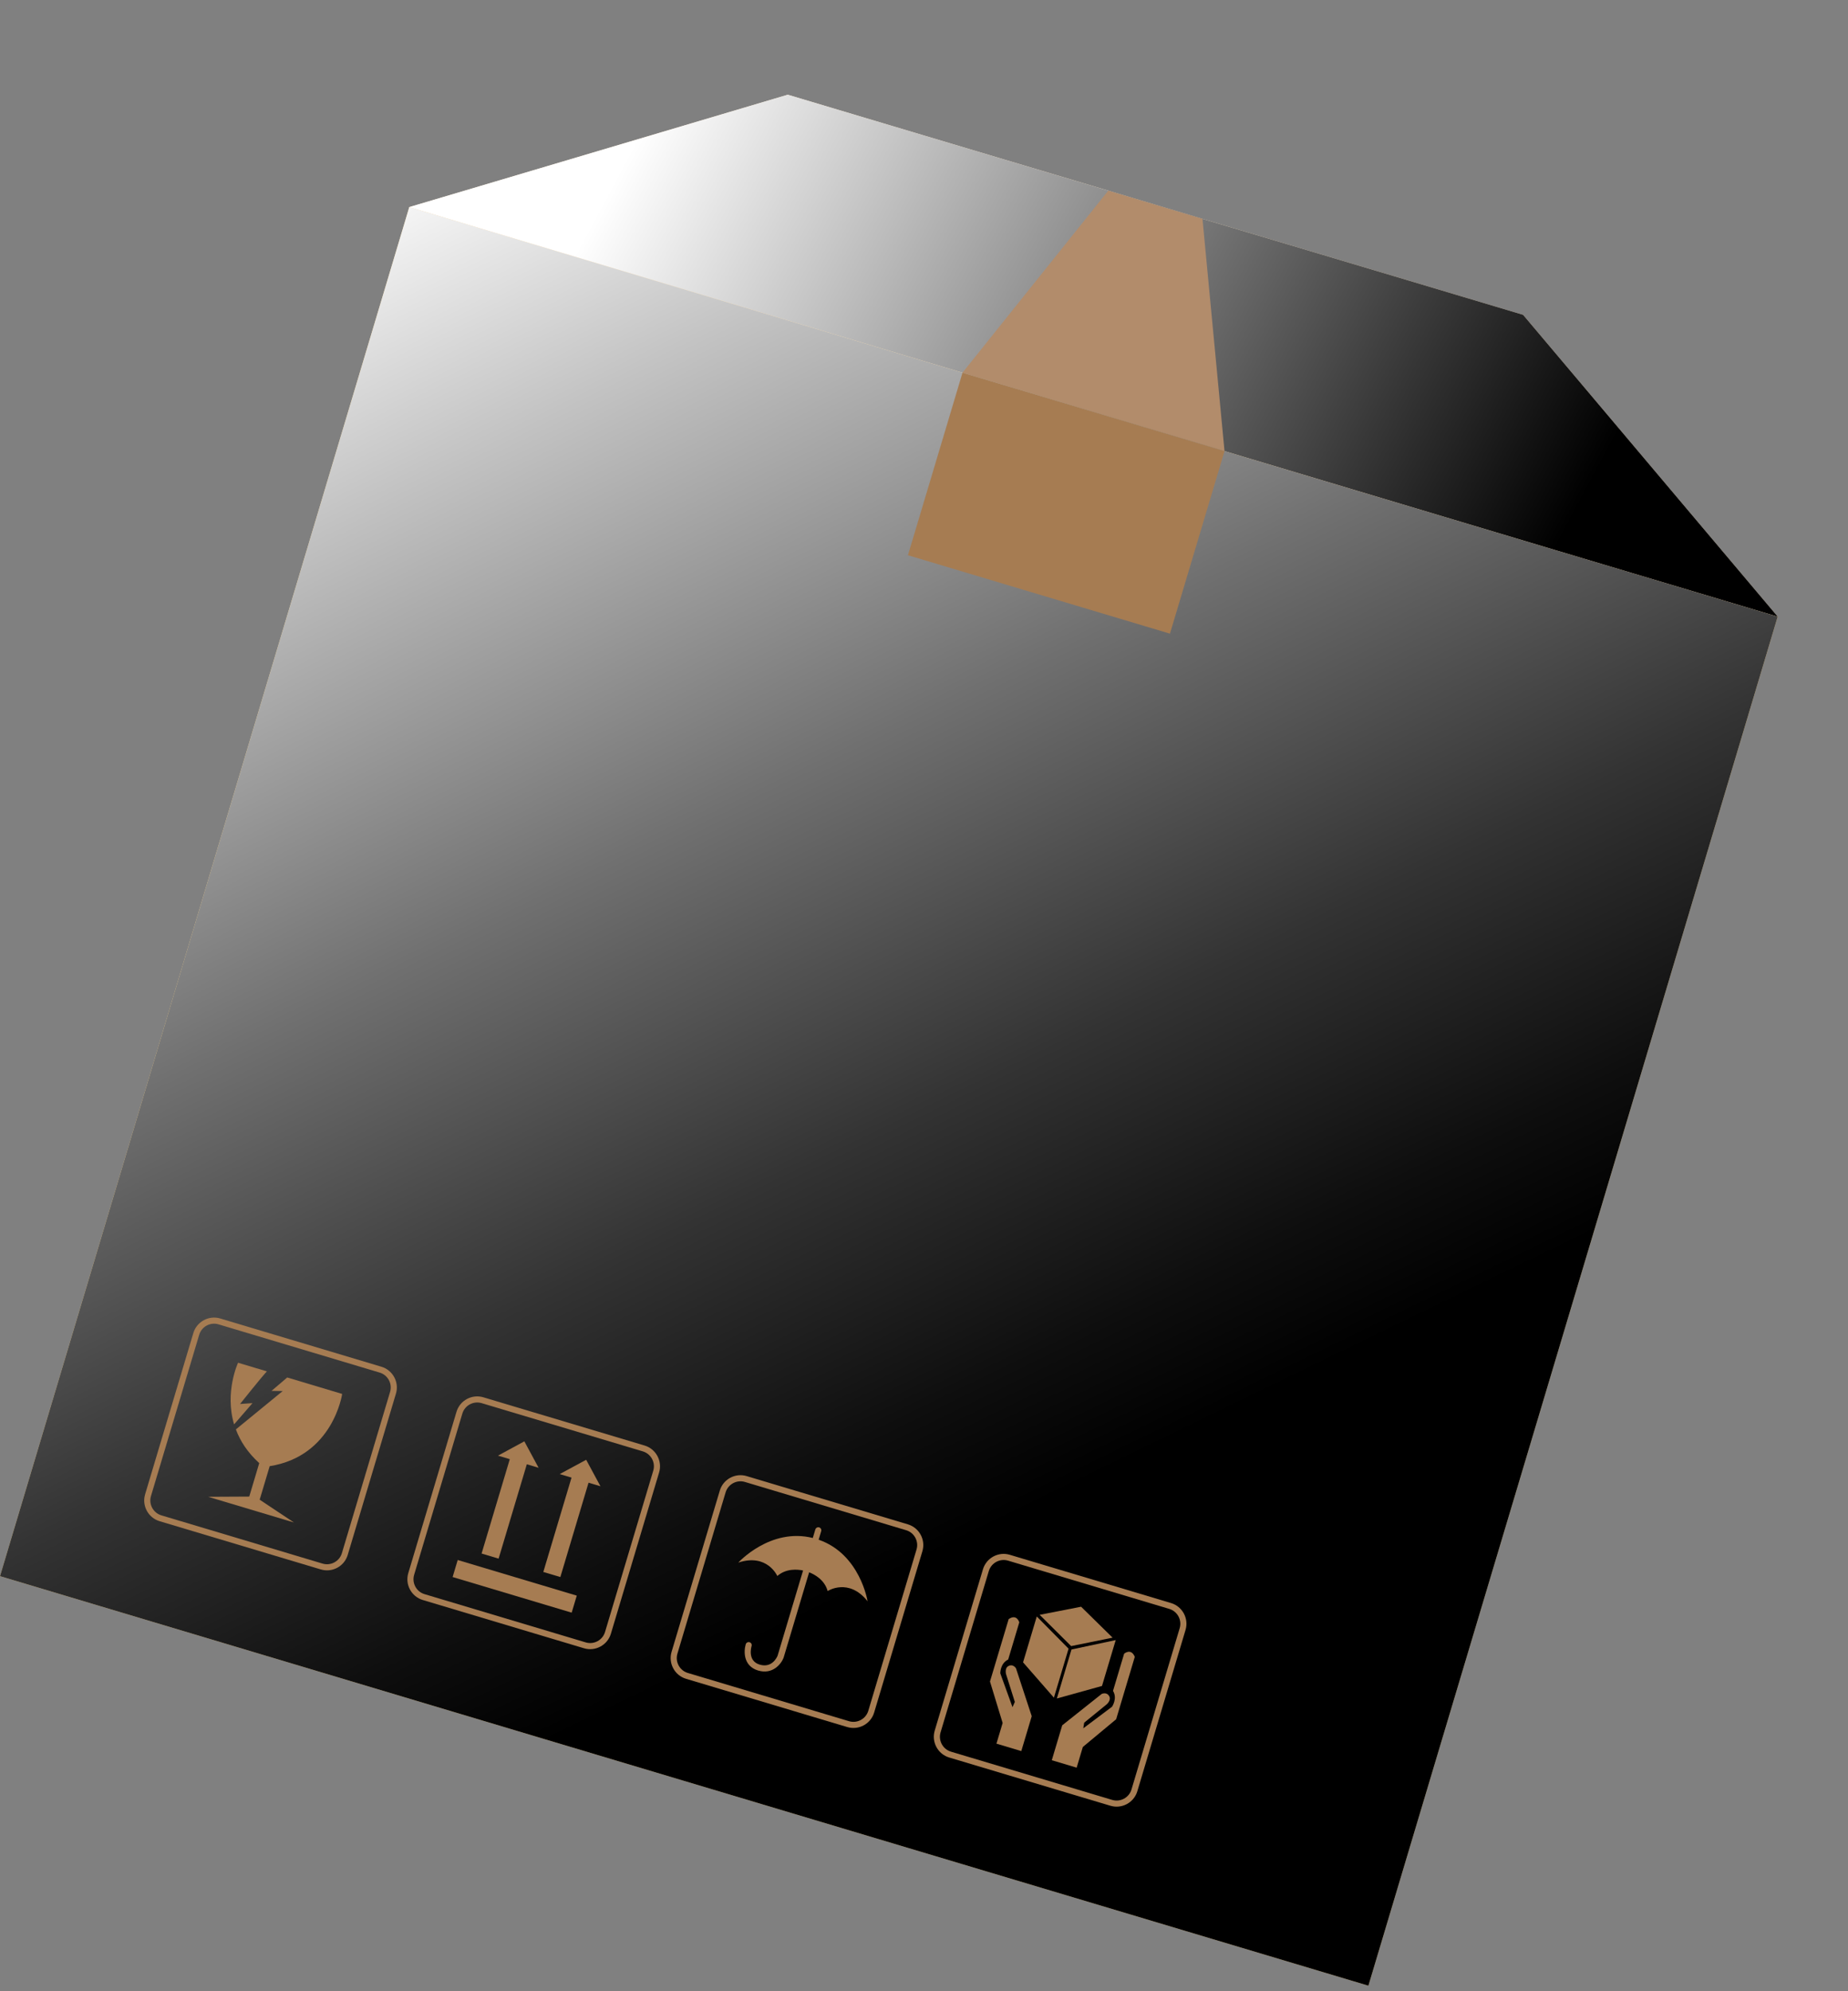 <svg xmlns="http://www.w3.org/2000/svg" width="78" height="84" viewBox="0 0 78 84" fill="none"><rect x="0" y="0" width="78" height="84" fill="#808080" stroke="none"/><path d="M75.033 26.011L17.276 8.734L0 66.491L57.757 83.767L75.033 26.011Z" fill="#FED688"></path><path style="mix-blend-mode:soft-light" d="M75.033 26.011L17.276 8.734L0 66.491L57.757 83.767L75.033 26.011Z" fill="url(#paint0_linear_1749_39518)"></path><path d="M64.286 13.28L48.766 8.637L33.25 3.996L17.276 8.736L46.153 17.374L75.033 26.013L64.286 13.28Z" fill="#FFE8C7"></path><path style="mix-blend-mode:soft-light" d="M64.286 13.28L48.766 8.637L33.25 3.996L17.276 8.736L46.153 17.374L75.033 26.013L64.286 13.28Z" fill="url(#paint1_linear_1749_39518)"></path><path d="M50.754 9.232L48.766 8.638L46.778 8.043L40.625 15.721L46.153 17.374L51.684 19.029L50.754 9.232Z" fill="#B28C6B"></path><path d="M51.684 19.031L40.625 15.723L38.322 23.423L49.381 26.731L51.684 19.031Z" fill="#A67C52"></path><g style="mix-blend-mode:multiply"><path d="M43.107 73.87L43.547 72.398L42.883 70.379C42.883 70.379 42.766 70.176 42.562 70.283C42.397 70.368 42.461 70.618 42.461 70.618L42.834 71.796L42.735 72.016L42.22 70.589C42.22 70.589 42.212 70.169 42.553 70.007L43.022 68.438C43.022 68.438 42.917 68.065 42.573 68.303L41.785 70.935L42.319 72.684L42.058 73.556L43.107 73.87Z" fill="#A67C52"></path><path d="M44.394 74.255L44.834 72.782L46.498 71.46C46.498 71.46 46.707 71.355 46.819 71.556C46.91 71.718 46.719 71.891 46.719 71.891L45.761 72.671L45.723 72.909L46.936 71.999C46.936 71.999 47.175 71.653 46.978 71.33L47.447 69.761C47.447 69.761 47.739 69.507 47.897 69.895L47.11 72.527L45.704 73.696L45.443 74.569L44.394 74.255Z" fill="#A67C52"></path><path d="M43.181 70.126L43.76 68.191L45.102 69.549L44.483 71.616L43.181 70.126Z" fill="#A67C52"></path><path d="M46.513 71.122L47.092 69.187L45.225 69.584L44.607 71.651L46.513 71.122Z" fill="#A67C52"></path><path d="M43.882 68.121L45.211 69.441L46.96 69.085L45.631 67.78L43.882 68.121Z" fill="#A67C52"></path><path d="M46.87 76.176L40.064 74.141C39.584 73.997 39.309 73.487 39.452 73.007L41.488 66.201C41.632 65.72 42.141 65.445 42.622 65.589L49.428 67.625C49.908 67.769 50.183 68.278 50.039 68.759L48.004 75.565C47.86 76.045 47.35 76.32 46.87 76.176ZM42.548 65.836C42.204 65.733 41.838 65.931 41.735 66.275L39.699 73.081C39.596 73.424 39.794 73.791 40.138 73.894L46.944 75.929C47.287 76.032 47.654 75.835 47.757 75.491L49.792 68.685C49.895 68.341 49.698 67.975 49.354 67.872L42.548 65.836Z" fill="#A67C52"></path><path d="M34.553 64.954L34.661 64.592C34.682 64.522 34.641 64.452 34.575 64.432C34.508 64.412 34.434 64.452 34.414 64.519L34.306 64.88C32.515 64.431 31.162 65.918 31.162 65.918C32.383 65.515 32.809 66.483 32.809 66.483C33.186 66.154 33.67 66.203 33.896 66.251L32.82 69.848C32.789 69.92 32.581 70.376 32.065 70.222C31.553 70.069 31.703 69.504 31.723 69.438C31.744 69.367 31.703 69.297 31.637 69.278C31.566 69.256 31.496 69.298 31.476 69.364C31.385 69.668 31.378 70.285 31.995 70.47C32.608 70.653 32.969 70.2 33.072 69.937L34.152 66.327C34.367 66.411 34.803 66.638 34.933 67.118C34.933 67.118 35.821 66.543 36.619 67.55C36.619 67.55 36.306 65.564 34.562 64.956L34.553 64.954Z" fill="#A67C52"></path><path d="M35.762 72.856L28.956 70.82C28.476 70.677 28.201 70.167 28.345 69.686L30.381 62.881C30.524 62.4 31.034 62.125 31.514 62.269L38.32 64.305C38.801 64.448 39.076 64.958 38.932 65.439L36.896 72.244C36.752 72.725 36.243 73 35.762 72.856ZM31.441 62.516C31.097 62.413 30.73 62.611 30.627 62.954L28.592 69.76C28.489 70.104 28.686 70.471 29.03 70.573L35.836 72.609C36.18 72.712 36.546 72.514 36.649 72.17L38.685 65.365C38.788 65.021 38.59 64.654 38.246 64.552L31.441 62.516Z" fill="#A67C52"></path><path d="M10.657 59.191L10.132 59.227C10.132 59.227 11.024 58.11 11.264 57.851L10.048 57.487C10.048 57.487 9.473 58.717 9.88 60.087L10.657 59.191Z" fill="#A67C52"></path><path d="M11.374 61.852C14.064 61.432 14.442 58.803 14.442 58.803L12.123 58.109L11.46 58.674L11.933 58.681L9.956 60.299C10.133 60.779 10.44 61.265 10.942 61.722L10.52 63.133L8.783 63.142L12.407 64.226L10.96 63.265L11.382 61.854L11.374 61.852Z" fill="#A67C52"></path><path d="M13.543 66.207L6.737 64.172C6.256 64.028 5.981 63.518 6.125 63.038L8.161 56.232C8.305 55.752 8.814 55.477 9.295 55.62L16.1 57.656C16.581 57.8 16.856 58.31 16.712 58.79L14.676 65.596C14.533 66.076 14.023 66.351 13.543 66.207ZM9.221 55.867C8.877 55.764 8.511 55.962 8.408 56.306L6.372 63.112C6.269 63.456 6.467 63.822 6.811 63.925L13.616 65.961C13.96 66.064 14.327 65.866 14.43 65.522L16.465 58.716C16.568 58.372 16.37 58.006 16.027 57.903L9.221 55.867Z" fill="#A67C52"></path><path d="M24.344 67.312L19.319 65.809L19.104 66.527L24.129 68.03L24.344 67.312Z" fill="#A67C52"></path><path d="M22.131 60.803L21.019 61.406L21.517 61.555L20.327 65.536L21.045 65.751L22.236 61.77L22.734 61.919L22.131 60.803Z" fill="#A67C52"></path><path d="M24.741 61.581L23.625 62.184L24.123 62.333L22.932 66.313L23.651 66.528L24.841 62.548L25.344 62.698L24.741 61.581Z" fill="#A67C52"></path><path d="M24.65 69.532L17.844 67.496C17.364 67.352 17.089 66.843 17.233 66.362L19.268 59.556C19.412 59.076 19.922 58.801 20.402 58.945L27.208 60.98C27.688 61.124 27.963 61.634 27.82 62.114L25.784 68.92C25.64 69.4 25.13 69.675 24.65 69.532ZM20.328 59.191C19.984 59.089 19.618 59.286 19.515 59.63L17.479 66.436C17.377 66.78 17.574 67.146 17.918 67.249L24.724 69.285C25.068 69.388 25.434 69.19 25.537 68.846L27.573 62.04C27.676 61.697 27.478 61.33 27.134 61.227L20.328 59.191Z" fill="#A67C52"></path></g><defs><linearGradient id="paint0_linear_1749_39518" x1="17.923" y1="5.931" x2="45.478" y2="62.638" gradientUnits="userSpaceOnUse"><stop stop-color="white"></stop><stop offset="0.2" stop-color="#C3C3C3"></stop><stop offset="0.49" stop-color="#707070"></stop><stop offset="0.73" stop-color="#333333"></stop><stop offset="0.91" stop-color="#0E0E0E"></stop><stop offset="1"></stop></linearGradient><linearGradient id="paint1_linear_1749_39518" x1="27.83" y1="4.056" x2="65.157" y2="24.096" gradientUnits="userSpaceOnUse"><stop stop-color="white"></stop><stop offset="1"></stop></linearGradient></defs></svg>
